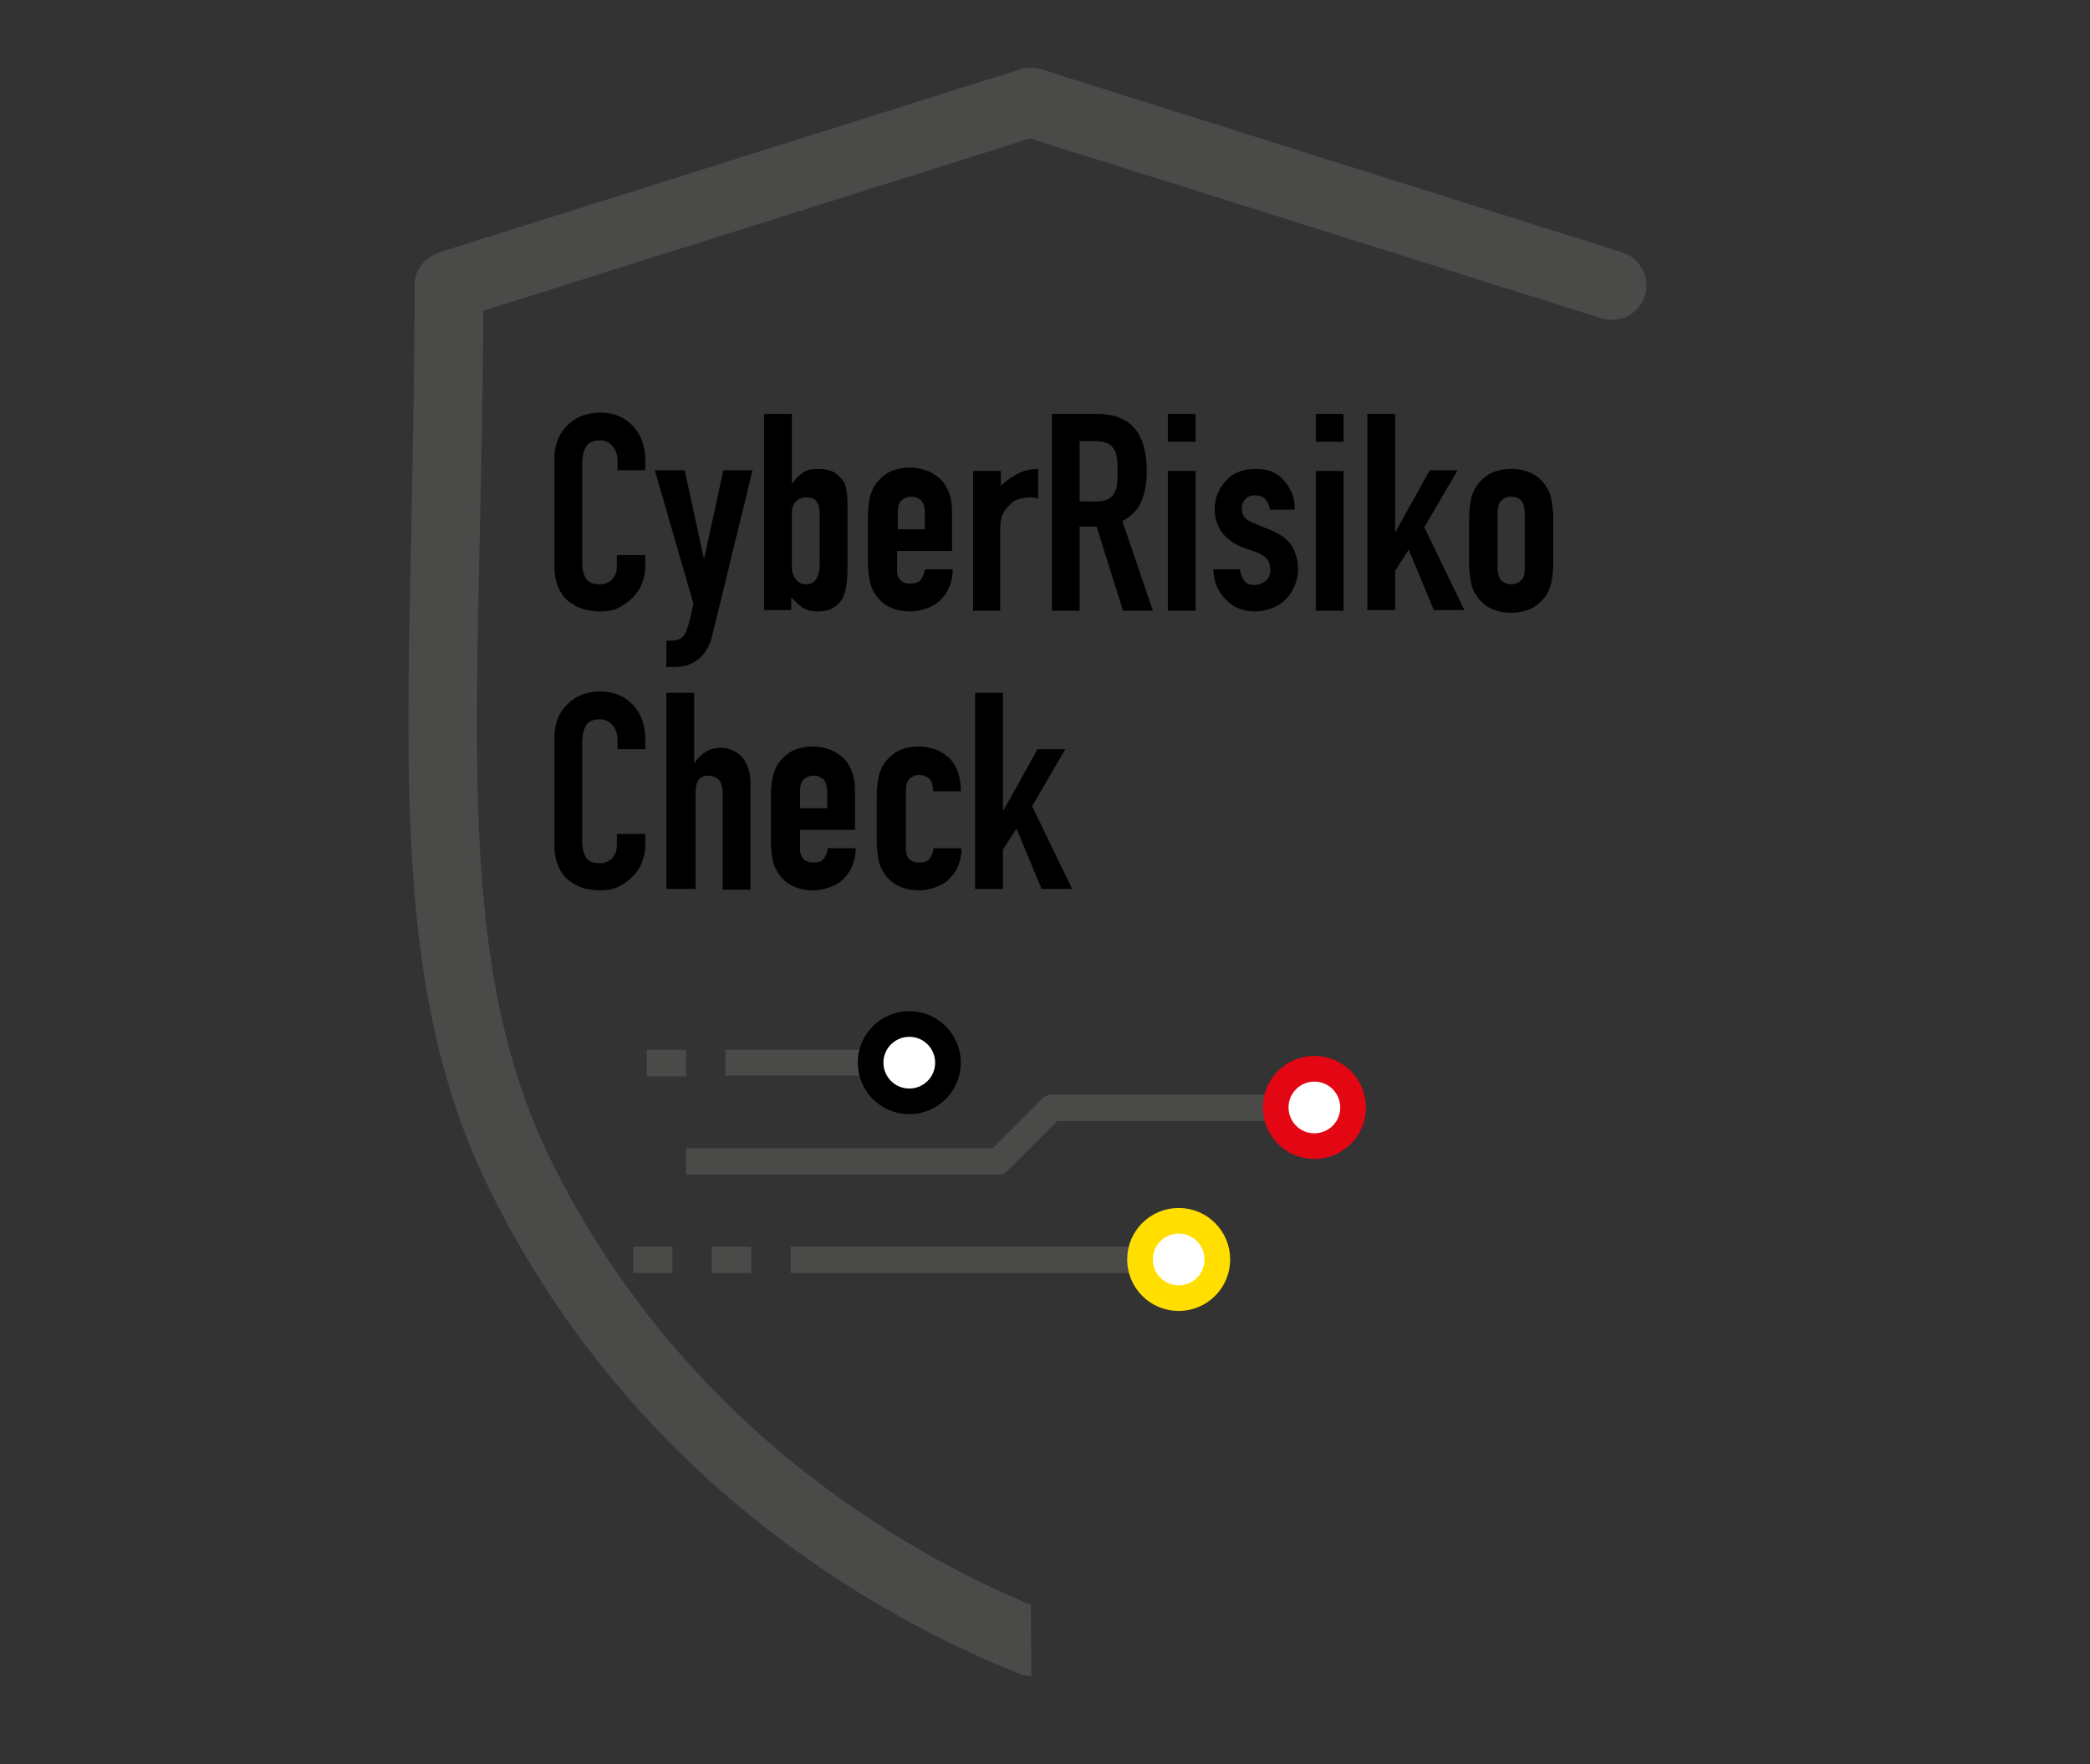 <?xml version="1.0" encoding="utf-8"?>
<!-- Generator: Adobe Illustrator 27.4.1, SVG Export Plug-In . SVG Version: 6.00 Build 0)  -->
<svg version="1.1" id="Ebene_1" xmlns="http://www.w3.org/2000/svg" xmlns:xlink="http://www.w3.org/1999/xlink" x="0px" y="0px"
	 viewBox="0 40 308 260" style="enable-background:new 0 0 308 305.2;" xml:space="preserve">
<rect x="0" y="40" width="308" height="260" fill="#333333" stroke="none"/>
<style type="text/css">
	.st0{clip-path:url(#SVGID_00000183931829060944398460000011803474507133329838_);fill:#4A4A49;}
	.st1{fill:#4A4A49;}
	.st2{clip-path:url(#SVGID_00000160900246563731561880000002112187358250818948_);fill:#4A4A49;}
	.st3{clip-path:url(#SVGID_00000091710535340749873720000015133589890838342785_);fill:#FFFFFF;}

		.st4{clip-path:url(#SVGID_00000115481230228195411380000002758434503619569039_);fill:none;stroke:#FFDE00;stroke-width:3.78;stroke-miterlimit:10;}
	.st5{clip-path:url(#SVGID_00000080905667973745492630000016926732210303133840_);fill:#FFFFFF;}

		.st6{clip-path:url(#SVGID_00000062149995768725510450000003419324352847609508_);fill:none;stroke:#E30613;stroke-width:3.78;stroke-miterlimit:10;}
	.st7{enable-background:new    ;}
	.st8{clip-path:url(#SVGID_00000150789059019947809640000016874386617826703291_);fill:#FFFFFF;}

		.st9{clip-path:url(#SVGID_00000182510756962631188110000013144701304588302208_);fill:none;stroke:#000000;stroke-width:3.78;stroke-miterlimit:10;}
</style>
<g>
	<g>
		<defs>
			<rect id="SVGID_1_" x="60.1" y="50" width="206.2" height="237.1"/>
		</defs>
		<clipPath id="SVGID_00000168837081527863865550000017344842931298402711_">
			<use xlink:href="#SVGID_1_"  style="overflow:visible;"/>
		</clipPath>
		<path style="clip-path:url(#SVGID_00000168837081527863865550000017344842931298402711_);fill:#4A4A49;" d="M151.9,276.5
			L151.9,276.5c-18.9-7.9-51.5-26.6-70.7-65.5c-12-24.3-11.4-52.6-10.5-91.8c0.2-10.1,0.5-21.4,0.5-33.4l80.6-25.4L236,86.9
			c2.7,0.8,5.5-0.6,6.4-3.3c0.8-2.7-0.6-5.5-3.3-6.4l-85.7-27c-1-0.3-2.1-0.3-3,0l-85.7,27c-2.1,0.7-3.6,2.6-3.6,4.8
			c0,13.4-0.3,25.3-0.5,36.9c-0.9,40.6-1.5,70,11.6,96.5c21.4,43.3,57.9,63.2,77.9,71.2c0.6,0.2,1.2,0.4,1.9,0.4l0,0l0,0
			L151.9,276.5L151.9,276.5z"/>
	</g>
</g>
<polyline class="st1" points="166.7,223.7 116.5,223.7 116.5,227.6 166.8,227.6 "/>
<g>
	<g>
		<defs>
			<rect id="SVGID_00000005974451343542236520000009511121164534151572_" x="60.1" y="50" width="206.2" height="237.1"/>
		</defs>
		<clipPath id="SVGID_00000121959078399002882090000016274037498257937035_">
			<use xlink:href="#SVGID_00000005974451343542236520000009511121164534151572_"  style="overflow:visible;"/>
		</clipPath>
		<path style="clip-path:url(#SVGID_00000121959078399002882090000016274037498257937035_);fill:#4A4A49;" d="M186.6,201.3H155
			c-0.5,0-1,0.2-1.4,0.6l-7.3,7.3h-45.2v3.9h46c0.5,0,1-0.2,1.4-0.6l7.3-7.3h30.8"/>
	</g>
</g>
<polyline class="st1" points="127,194.7 127,194.7 106.9,194.7 106.9,198.5 127,198.5 "/>
<rect x="104.9" y="223.7" class="st1" width="5.8" height="3.9"/>
<rect x="93.3" y="223.7" class="st1" width="5.8" height="3.9"/>
<rect x="95.3" y="194.7" class="st1" width="5.8" height="3.9"/>
<g>
	<g>
		<defs>
			<rect id="SVGID_00000159439245446588003240000009444596691777200294_" x="60.1" y="50" width="206.2" height="237.1"/>
		</defs>
		<clipPath id="SVGID_00000107553739034515534500000007852991150950492340_">
			<use xlink:href="#SVGID_00000159439245446588003240000009444596691777200294_"  style="overflow:visible;"/>
		</clipPath>
		<path style="clip-path:url(#SVGID_00000107553739034515534500000007852991150950492340_);fill:#FFFFFF;" d="M179.4,225.6
			c0,3.2-2.6,5.7-5.7,5.7c-3.2,0-5.7-2.6-5.7-5.7c0-3.2,2.6-5.7,5.7-5.7C176.9,219.9,179.4,222.5,179.4,225.6"/>
	</g>
	<g>
		<defs>
			<rect id="SVGID_00000133522346405433204710000002614135467271612338_" x="60.1" y="50" width="206.2" height="237.1"/>
		</defs>
		<clipPath id="SVGID_00000070090461534622967170000015758849534136555662_">
			<use xlink:href="#SVGID_00000133522346405433204710000002614135467271612338_"  style="overflow:visible;"/>
		</clipPath>

			<path style="clip-path:url(#SVGID_00000070090461534622967170000015758849534136555662_);fill:none;stroke:#FFDE00;stroke-width:3.78;stroke-miterlimit:10;" d="
			M179.4,225.6c0,3.2-2.6,5.7-5.7,5.7c-3.2,0-5.7-2.6-5.7-5.7c0-3.2,2.6-5.7,5.7-5.7C176.9,219.9,179.4,222.5,179.4,225.6z"/>
	</g>
	<g>
		<defs>
			<rect id="SVGID_00000163780197502833015710000013664747687404761760_" x="60.1" y="50" width="206.2" height="237.1"/>
		</defs>
		<clipPath id="SVGID_00000157307937074355970660000007016404349621044374_">
			<use xlink:href="#SVGID_00000163780197502833015710000013664747687404761760_"  style="overflow:visible;"/>
		</clipPath>
		<path style="clip-path:url(#SVGID_00000157307937074355970660000007016404349621044374_);fill:#FFFFFF;" d="M199.4,203.2
			c0,3.2-2.6,5.7-5.7,5.7c-3.2,0-5.7-2.6-5.7-5.7c0-3.2,2.6-5.7,5.7-5.7C196.9,197.5,199.4,200.1,199.4,203.2"/>
	</g>
	<g>
		<defs>
			<rect id="SVGID_00000130618114876602342960000000050384551394188188_" x="60.1" y="50" width="206.2" height="237.1"/>
		</defs>
		<clipPath id="SVGID_00000139265339998970500460000005265171616181550478_">
			<use xlink:href="#SVGID_00000130618114876602342960000000050384551394188188_"  style="overflow:visible;"/>
		</clipPath>

			<path style="clip-path:url(#SVGID_00000139265339998970500460000005265171616181550478_);fill:none;stroke:#E30613;stroke-width:3.78;stroke-miterlimit:10;" d="
			M199.4,203.2c0,3.2-2.6,5.7-5.7,5.7c-3.2,0-5.7-2.6-5.7-5.7c0-3.2,2.6-5.7,5.7-5.7C196.9,197.5,199.4,200.1,199.4,203.2z"/>
	</g>
</g>
<g class="st7">
	<path d="M95.1,121.7v1.8c0,0.9-0.2,1.7-0.5,2.5c-0.3,0.8-0.8,1.5-1.4,2.1c-0.6,0.6-1.3,1.1-2.1,1.5c-0.8,0.4-1.7,0.5-2.6,0.5
		c-0.8,0-1.6-0.1-2.4-0.3s-1.5-0.6-2.2-1.1c-0.7-0.5-1.2-1.2-1.6-2.1c-0.4-0.9-0.6-1.9-0.6-3.3v-15.9c0-0.9,0.2-1.8,0.5-2.6
		c0.3-0.8,0.8-1.5,1.4-2.1c0.6-0.6,1.3-1.1,2.1-1.4c0.8-0.3,1.7-0.5,2.7-0.5c2,0,3.5,0.6,4.8,1.9c0.6,0.6,1.1,1.4,1.4,2.2
		c0.3,0.9,0.5,1.8,0.5,2.8v1.6H91v-1.4c0-0.8-0.2-1.5-0.7-2.1c-0.5-0.6-1.1-0.9-1.9-0.9c-1,0-1.7,0.3-2.1,1
		c-0.3,0.6-0.5,1.4-0.5,2.4v14.8c0,0.8,0.2,1.5,0.5,2.1c0.4,0.6,1,0.9,2,0.9c0.3,0,0.6,0,0.9-0.1c0.3-0.1,0.6-0.3,0.9-0.5
		c0.2-0.2,0.4-0.5,0.6-0.9s0.2-0.9,0.2-1.4v-1.4H95.1z"/>
	<path d="M96.5,109.3h4.4l2.8,12.9h0.1l2.8-12.9h4.3l-5.9,24.2c-0.2,0.9-0.5,1.7-0.9,2.3c-0.4,0.6-0.8,1.1-1.4,1.5
		c-0.5,0.4-1.1,0.6-1.6,0.8c-0.6,0.1-1.2,0.2-1.8,0.2h-1.1v-3.9H99c0.4,0,0.8-0.1,1.1-0.2c0.3-0.1,0.6-0.4,0.8-0.7
		c0.2-0.4,0.4-0.9,0.6-1.6c0.2-0.7,0.4-1.6,0.7-2.9L96.5,109.3z"/>
	<path d="M112.6,130v-29h4.1v10.2h0.1c0.5-0.7,1-1.2,1.6-1.6c0.6-0.4,1.4-0.5,2.2-0.5c1,0,1.8,0.2,2.3,0.5s1,0.8,1.4,1.3
		c0.3,0.4,0.4,1,0.5,1.7c0.1,0.7,0.1,1.8,0.1,3.3v7.8c0,1.1-0.1,2-0.2,2.7c-0.1,0.7-0.3,1.2-0.5,1.7c-0.7,1.3-1.9,2-3.6,2
		c-1,0-1.8-0.2-2.4-0.6c-0.5-0.4-1.1-0.9-1.6-1.5v1.9H112.6z M120.8,115.7c0-0.7-0.1-1.2-0.4-1.7c-0.3-0.5-0.8-0.7-1.6-0.7
		c-0.6,0-1.1,0.2-1.5,0.6c-0.4,0.4-0.6,1-0.6,1.6v8c0,0.8,0.2,1.4,0.6,1.9c0.4,0.5,0.9,0.7,1.5,0.7c0.7,0,1.2-0.3,1.5-0.8
		c0.3-0.5,0.5-1.2,0.5-2V115.7z"/>
	<path d="M140.4,121.2h-8.2v2.8c0,0.7,0.2,1.2,0.5,1.5c0.4,0.4,0.9,0.5,1.5,0.5c0.8,0,1.3-0.2,1.6-0.7c0.3-0.5,0.4-0.9,0.5-1.4h4.1
		c0,1.8-0.6,3.3-1.7,4.4c-0.5,0.6-1.2,1-2,1.3c-0.8,0.3-1.6,0.5-2.6,0.5c-1.3,0-2.4-0.3-3.3-0.8c-0.9-0.5-1.6-1.3-2.1-2.2
		c-0.3-0.5-0.5-1.2-0.6-1.9c-0.1-0.7-0.2-1.5-0.2-2.3v-6.8c0-0.8,0.1-1.6,0.2-2.3c0.1-0.7,0.3-1.3,0.6-1.9c0.5-0.9,1.2-1.6,2.1-2.2
		c0.9-0.5,2-0.8,3.3-0.8c0.9,0,1.8,0.2,2.6,0.5c0.8,0.3,1.4,0.8,2,1.3c1.1,1.2,1.6,2.8,1.6,4.6V121.2z M132.2,118h4.1v-2.4
		c0-0.8-0.2-1.4-0.5-1.8c-0.4-0.4-0.9-0.6-1.5-0.6c-0.6,0-1.1,0.2-1.5,0.6c-0.4,0.4-0.5,1-0.5,1.8V118z"/>
	<path d="M143.4,130v-20.6h4.1v2.2c0.8-0.8,1.7-1.4,2.5-1.8c0.8-0.4,1.8-0.7,3-0.7v4.4c-0.4-0.2-0.8-0.2-1.3-0.2
		c-0.4,0-0.9,0.1-1.4,0.2c-0.5,0.1-1,0.4-1.4,0.8c-0.4,0.4-0.8,0.8-1.1,1.4c-0.3,0.6-0.4,1.3-0.4,2.1V130H143.4z"/>
	<path d="M155,130v-29h6.7c4.9,0,7.3,2.8,7.3,8.5c0,1.7-0.3,3.2-0.8,4.4c-0.5,1.2-1.5,2.2-2.8,2.9l4.5,13.2h-4.4l-3.9-12.4h-2.5V130
		H155z M159.1,104.9v9h2.4c0.7,0,1.3-0.1,1.7-0.3c0.4-0.2,0.8-0.5,1-0.9c0.2-0.4,0.4-0.8,0.4-1.4c0.1-0.6,0.1-1.2,0.1-1.9
		c0-0.7,0-1.4-0.1-1.9c-0.1-0.6-0.2-1-0.5-1.4c-0.5-0.8-1.5-1.1-2.9-1.1H159.1z"/>
	<path d="M172.1,105.2V101h4.1v4.1H172.1z M172.1,130v-20.6h4.1V130H172.1z"/>
	<path d="M187.1,115.1c0-0.7-0.3-1.2-0.7-1.6c-0.4-0.4-0.9-0.5-1.4-0.5c-0.7,0-1.2,0.2-1.5,0.6c-0.4,0.4-0.5,0.9-0.5,1.4
		c0,0.4,0.1,0.8,0.3,1.1s0.7,0.7,1.5,1l2.4,1c1.5,0.6,2.6,1.4,3.2,2.4c0.6,1,0.9,2.2,0.9,3.4c0,0.9-0.2,1.7-0.5,2.4
		c-0.3,0.7-0.7,1.4-1.3,2s-1.2,1-2,1.3c-0.8,0.3-1.6,0.5-2.5,0.5c-1.7,0-3.1-0.5-4.2-1.6c-0.6-0.5-1-1.2-1.4-1.9
		c-0.4-0.8-0.5-1.7-0.6-2.7h3.9c0.1,0.6,0.3,1.1,0.6,1.6c0.3,0.5,0.9,0.7,1.6,0.7c0.6,0,1.1-0.2,1.6-0.6c0.5-0.4,0.7-0.9,0.7-1.6
		c0-0.6-0.1-1.1-0.4-1.5c-0.3-0.4-0.8-0.8-1.6-1.1l-2-0.7c-1.3-0.5-2.3-1.2-3.1-2.2c-0.7-1-1.1-2.1-1.1-3.5c0-0.9,0.2-1.7,0.5-2.4
		c0.3-0.7,0.8-1.4,1.3-1.9c0.5-0.5,1.2-1,1.9-1.2c0.7-0.3,1.5-0.4,2.4-0.4c0.8,0,1.6,0.1,2.3,0.4c0.7,0.3,1.3,0.7,1.8,1.3
		c0.5,0.5,0.9,1.2,1.2,1.9c0.3,0.7,0.4,1.5,0.4,2.4H187.1z"/>
	<path d="M193.9,105.2V101h4.1v4.1H193.9z M193.9,130v-20.6h4.1V130H193.9z"/>
</g>
<g class="st7">
	<path d="M201.5,130v-29h4.1v17.3h0.1l5-9h4.1l-4.9,8.4l5.9,12.2h-4.5l-3.7-8.9l-2,3.1v5.8H201.5z"/>
</g>
<g class="st7">
	<path d="M216.5,116.3c0-0.8,0.1-1.6,0.2-2.3s0.3-1.3,0.6-1.9c0.5-0.9,1.2-1.6,2.1-2.2c0.9-0.5,2-0.8,3.3-0.8c1.3,0,2.4,0.3,3.3,0.8
		c0.9,0.5,1.6,1.3,2.1,2.2c0.3,0.5,0.5,1.2,0.6,1.9s0.2,1.5,0.2,2.3v6.8c0,0.8-0.1,1.6-0.2,2.3c-0.1,0.7-0.3,1.3-0.6,1.9
		c-0.5,0.9-1.2,1.6-2.1,2.2c-0.9,0.5-2,0.8-3.3,0.8c-1.3,0-2.4-0.3-3.3-0.8c-0.9-0.5-1.6-1.3-2.1-2.2c-0.3-0.5-0.5-1.2-0.6-1.9
		c-0.1-0.7-0.2-1.5-0.2-2.3V116.3z M220.7,123.7c0,0.8,0.2,1.4,0.5,1.8c0.4,0.4,0.9,0.6,1.5,0.6c0.6,0,1.1-0.2,1.5-0.6
		c0.4-0.4,0.5-1,0.5-1.8v-8.1c0-0.8-0.2-1.4-0.5-1.8s-0.9-0.6-1.5-0.6c-0.6,0-1.1,0.2-1.5,0.6s-0.5,1-0.5,1.8V123.7z"/>
</g>
<g class="st7">
	<path d="M95.1,162.8v1.8c0,0.9-0.2,1.7-0.5,2.5c-0.3,0.8-0.8,1.5-1.4,2.1c-0.6,0.6-1.3,1.1-2.1,1.5c-0.8,0.4-1.7,0.5-2.6,0.5
		c-0.8,0-1.6-0.1-2.4-0.3s-1.5-0.6-2.2-1.1c-0.7-0.5-1.2-1.2-1.6-2.1c-0.4-0.9-0.6-1.9-0.6-3.3v-15.9c0-0.9,0.2-1.8,0.5-2.6
		c0.3-0.8,0.8-1.5,1.4-2.1c0.6-0.6,1.3-1.1,2.1-1.4c0.8-0.3,1.7-0.5,2.7-0.5c2,0,3.5,0.6,4.8,1.9c0.6,0.6,1.1,1.4,1.4,2.2
		c0.3,0.9,0.5,1.8,0.5,2.8v1.6H91V149c0-0.8-0.2-1.5-0.7-2.1c-0.5-0.6-1.1-0.9-1.9-0.9c-1,0-1.7,0.3-2.1,1c-0.3,0.6-0.5,1.4-0.5,2.4
		v14.8c0,0.8,0.2,1.5,0.5,2.1c0.4,0.6,1,0.9,2,0.9c0.3,0,0.6,0,0.9-0.1c0.3-0.1,0.6-0.3,0.9-0.5c0.2-0.2,0.4-0.5,0.6-0.9
		s0.2-0.9,0.2-1.4v-1.4H95.1z"/>
	<path d="M98.2,171.1v-29h4.1v10.3h0.1c0.4-0.7,1-1.2,1.6-1.6s1.4-0.6,2.3-0.6c0.5,0,1,0.1,1.5,0.3c0.5,0.2,1,0.5,1.4,0.9
		c0.4,0.4,0.7,0.9,1,1.6c0.2,0.6,0.4,1.4,0.4,2.3v15.8h-4.1v-14.3c0-0.8-0.2-1.4-0.5-1.8c-0.4-0.4-0.9-0.7-1.5-0.7
		c-0.8,0-1.3,0.2-1.6,0.7c-0.3,0.5-0.4,1.2-0.4,2.1v13.9H98.2z"/>
	<path d="M126.1,162.3h-8.2v2.8c0,0.7,0.2,1.2,0.5,1.5c0.4,0.4,0.9,0.5,1.5,0.5c0.8,0,1.3-0.2,1.6-0.7c0.3-0.5,0.4-0.9,0.5-1.4h4.1
		c0,1.8-0.6,3.3-1.7,4.4c-0.5,0.6-1.2,1-2,1.3c-0.8,0.3-1.6,0.5-2.6,0.5c-1.3,0-2.4-0.3-3.3-0.8c-0.9-0.5-1.6-1.3-2.1-2.2
		c-0.3-0.5-0.5-1.2-0.6-1.9c-0.1-0.7-0.2-1.5-0.2-2.3v-6.8c0-0.8,0.1-1.6,0.2-2.3c0.1-0.7,0.3-1.3,0.6-1.9c0.5-0.9,1.2-1.6,2.1-2.2
		c0.9-0.5,2-0.8,3.3-0.8c0.9,0,1.8,0.2,2.6,0.5c0.8,0.3,1.4,0.8,2,1.3c1.1,1.2,1.6,2.8,1.6,4.6V162.3z M117.8,159.1h4.1v-2.4
		c0-0.8-0.2-1.4-0.5-1.8c-0.4-0.4-0.9-0.6-1.5-0.6c-0.6,0-1.1,0.2-1.5,0.6c-0.4,0.4-0.5,1-0.5,1.8V159.1z"/>
</g>
<g class="st7">
	<path d="M133.5,165.1c0,0.7,0.2,1.2,0.5,1.5c0.4,0.4,0.9,0.5,1.5,0.5c0.8,0,1.3-0.2,1.6-0.7c0.3-0.5,0.4-0.9,0.5-1.4h4.1
		c0,1.8-0.6,3.3-1.7,4.4c-0.5,0.6-1.2,1-2,1.3c-0.8,0.3-1.6,0.5-2.6,0.5c-1.3,0-2.4-0.3-3.3-0.8c-0.9-0.5-1.6-1.3-2.1-2.2
		c-0.3-0.5-0.5-1.2-0.6-1.9c-0.1-0.7-0.2-1.5-0.2-2.3v-6.8c0-0.8,0.1-1.6,0.2-2.3c0.1-0.7,0.3-1.3,0.6-1.9c0.5-0.9,1.2-1.6,2.1-2.2
		c0.9-0.5,2-0.8,3.3-0.8c0.9,0,1.8,0.2,2.6,0.5c0.8,0.3,1.4,0.8,2,1.3c1.1,1.2,1.6,2.8,1.6,4.8h-4.1c0-0.8-0.2-1.5-0.5-1.8
		s-0.9-0.6-1.5-0.6c-0.6,0-1.1,0.2-1.5,0.6c-0.4,0.4-0.5,1-0.5,1.8V165.1z"/>
</g>
<g class="st7">
	<path d="M143.7,171.1v-29h4.1v17.3h0.1l5-9h4.1l-4.9,8.4l5.9,12.2h-4.5l-3.7-8.9l-2,3.1v5.8H143.7z"/>
</g>
<g>
	<g>
		<defs>
			<rect id="SVGID_00000155859395033197465140000017719344011191880619_" x="60.1" y="50" width="206.2" height="237.1"/>
		</defs>
		<clipPath id="SVGID_00000145750256436383649100000006332091843864184472_">
			<use xlink:href="#SVGID_00000155859395033197465140000017719344011191880619_"  style="overflow:visible;"/>
		</clipPath>
		<path style="clip-path:url(#SVGID_00000145750256436383649100000006332091843864184472_);fill:#FFFFFF;" d="M139.7,196.6
			c0,3.2-2.6,5.7-5.7,5.7c-3.2,0-5.7-2.6-5.7-5.7c0-3.2,2.6-5.7,5.7-5.7C137.2,190.9,139.7,193.5,139.7,196.6"/>
	</g>
	<g>
		<defs>
			<rect id="SVGID_00000139252764571731156900000013441029224556760476_" x="60.1" y="50" width="206.2" height="237.1"/>
		</defs>
		<clipPath id="SVGID_00000103256737984164525600000006426054814972284335_">
			<use xlink:href="#SVGID_00000139252764571731156900000013441029224556760476_"  style="overflow:visible;"/>
		</clipPath>

			<path style="clip-path:url(#SVGID_00000103256737984164525600000006426054814972284335_);fill:none;stroke:#000000;stroke-width:3.78;stroke-miterlimit:10;" d="
			M139.7,196.6c0,3.2-2.6,5.7-5.7,5.7c-3.2,0-5.7-2.6-5.7-5.7c0-3.2,2.6-5.7,5.7-5.7C137.2,190.9,139.7,193.5,139.7,196.6z"/>
	</g>
</g>
</svg>
